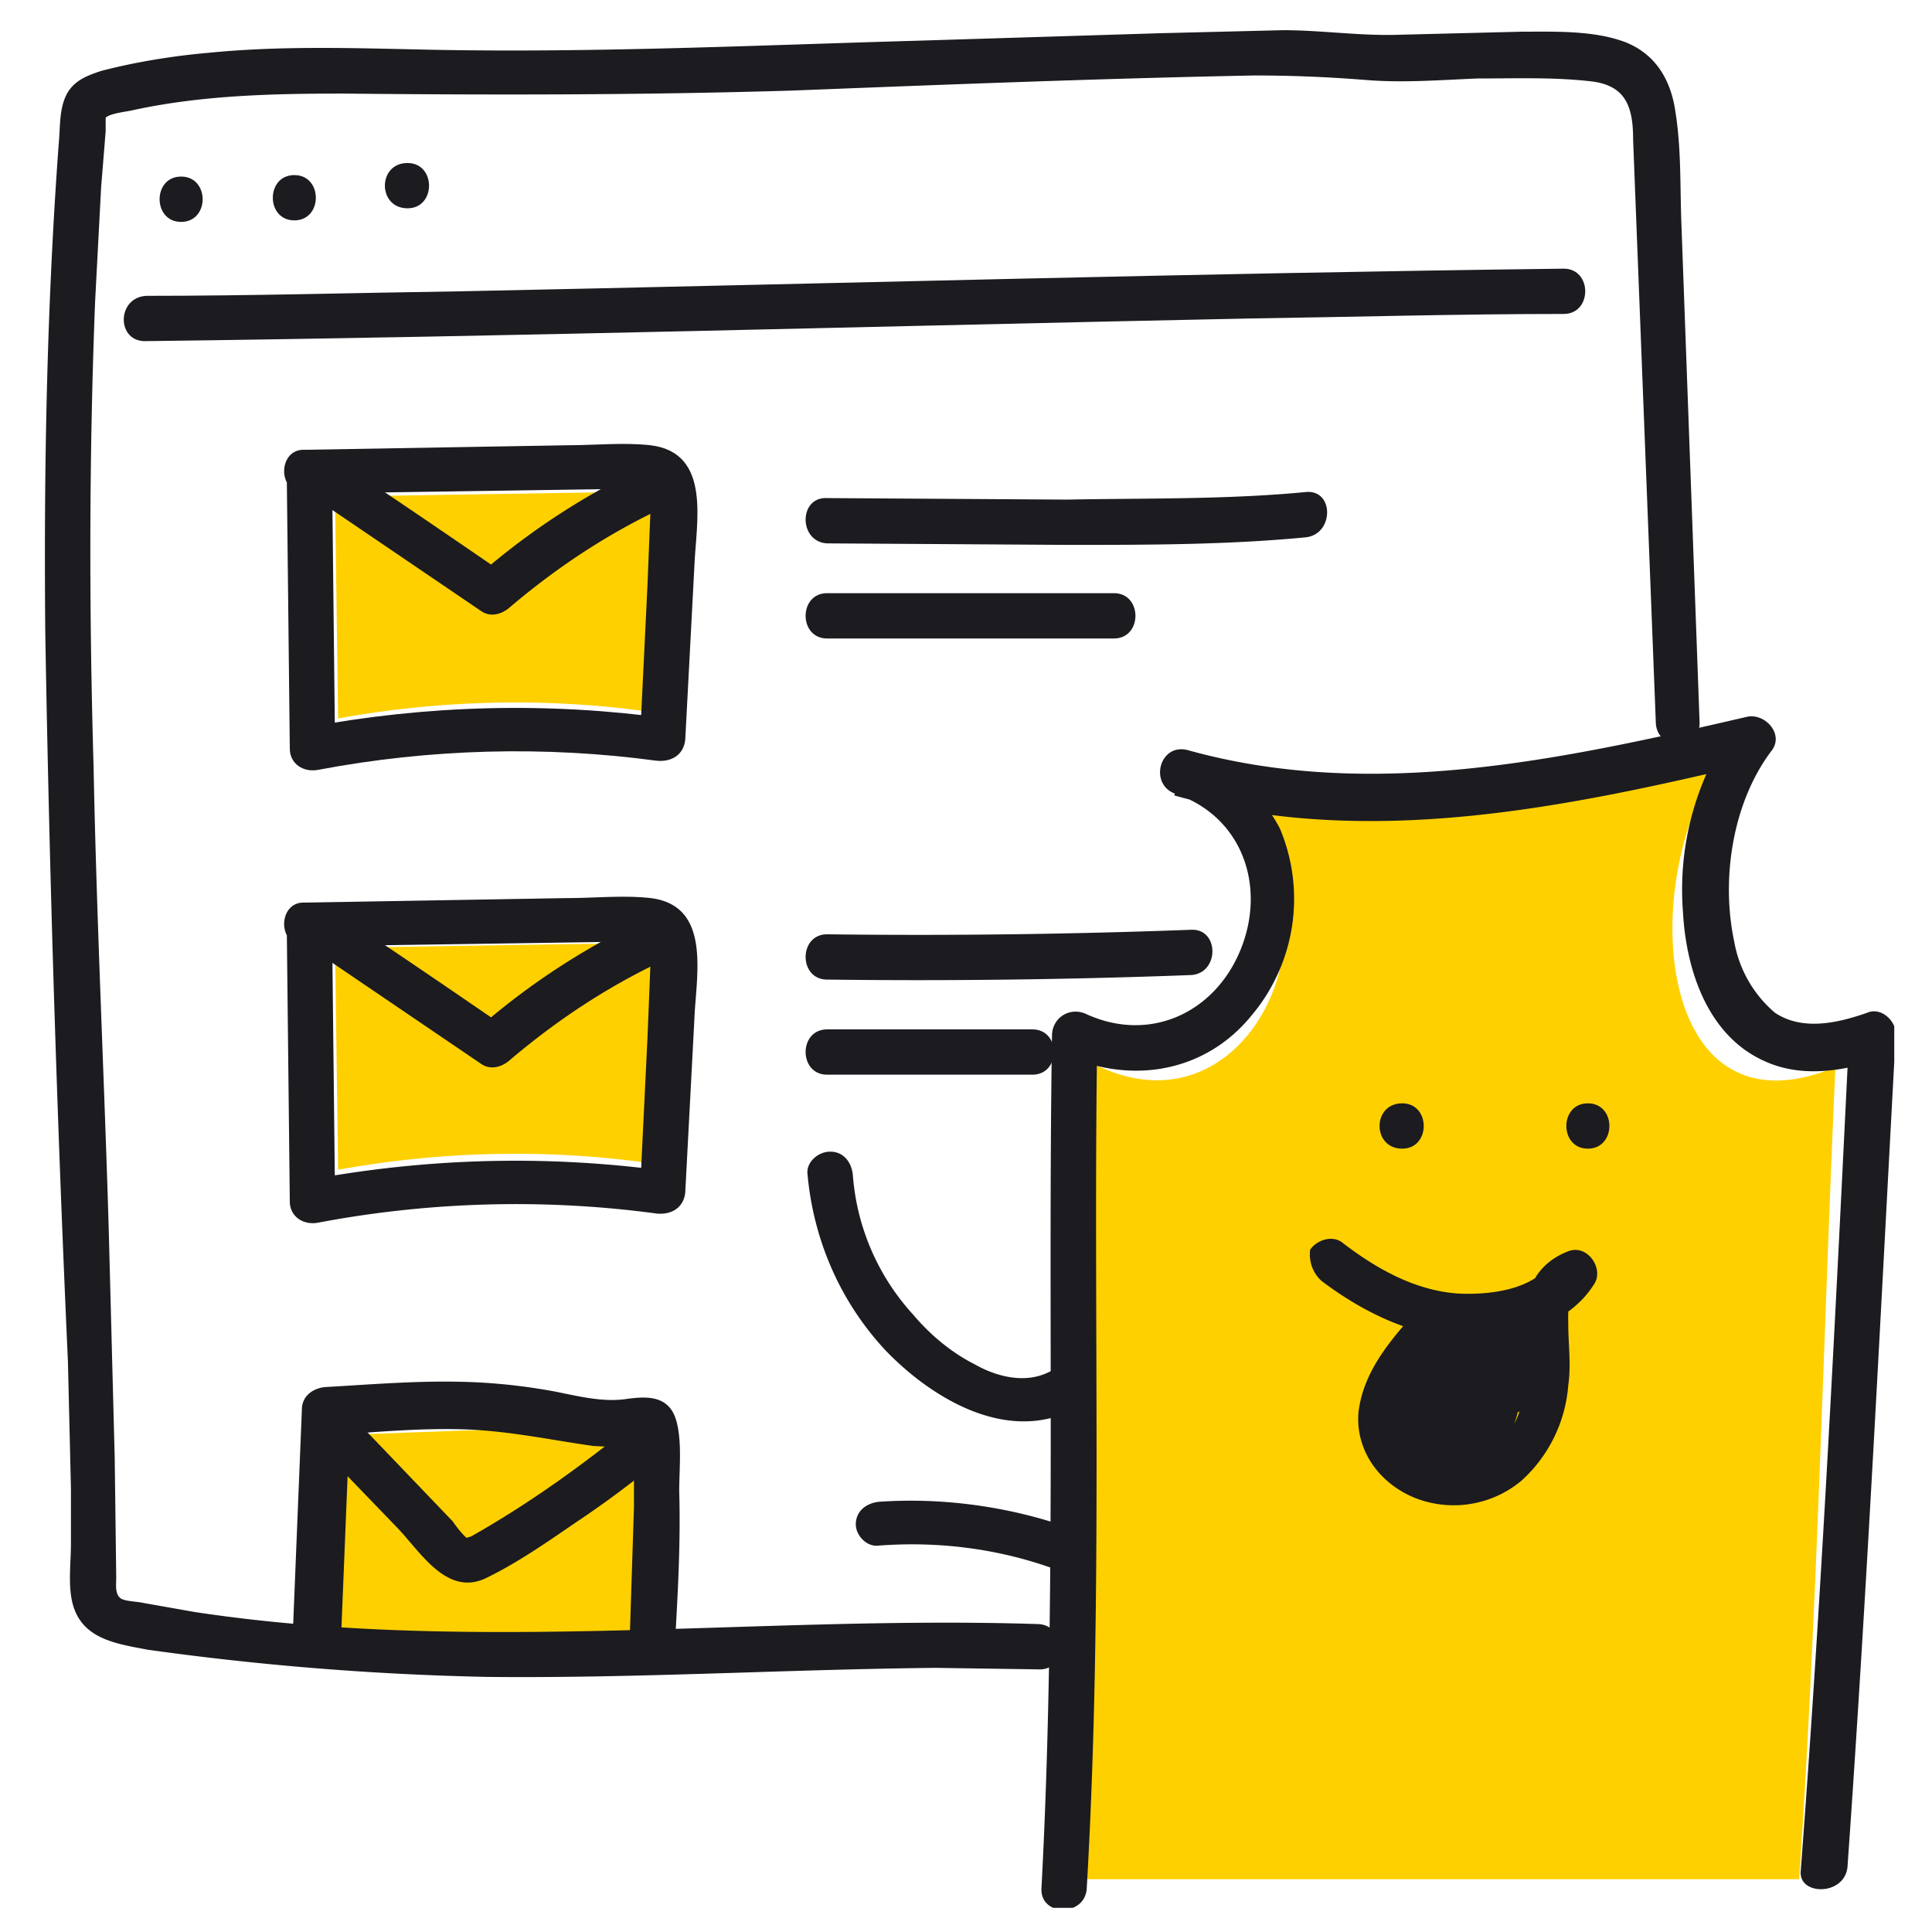 <svg fill="none" height="128" width="128" xmlns="http://www.w3.org/2000/svg"><defs/><clipPath id="a"><path d="M3 2h122.5v124.4H3z"/></clipPath><g clip-path="url(#a)"><g fill="#ffd000"><path d="M22.1 32.9l18.9-.3c.6 0 1.4 0 1.8.4.5.5.5 1.2.5 1.9l-.7 12.2c-6.7-.9-13.6-.7-20.2.5l-.2-14.5M22.1 62.8l18.9-.3c.6 0 1.4 0 1.8.4.5.5.5 1.2.5 1.9L42.6 77c-6.7-.9-13.6-.7-20.2.5L22.2 63M22 95.1l18.9-.7c.6 0 1.4 0 1.8.4.5.4.6 1.2.5 1.9l-.3 12.2c-6.7-.7-13.6-.4-20.2 1a702 702 0 01-.5-14.5M119.2 124.5c1.2-17.7 1.6-36 2.4-53.8-12 5-13.2-12.4-7.5-20.5-11.5 3-23.6 6-35.3 2.2 12.1 4.6 5.1 24.1-6.5 18-.3 16.7-.8 37.4-1.7 54.1"/></g><g fill="#1b1b20"><path d="M122.4 123.7c1.3-18.4 2.2-36.8 3.2-55.2 0-.9-1-1.8-1.9-1.4-2 .7-4.3 1.2-6.1 0a8 8 0 01-2.7-4.7c-.9-4.2-.1-9.3 2.5-12.7.8-1.1-.5-2.5-1.7-2.2-12.1 2.8-24.8 5.6-37 2.2-1.9-.5-2.6 2.3-.8 2.9 4.4 1.5 6 6.1 4.3 10.3s-6 6.2-10.2 4.3c-1-.5-2.2.1-2.3 1.3-.3 18.9.3 37.8-.7 56.6-.1 1.9 2.9 1.9 3 0 1.1-18.9.4-37.8.7-56.6l-2.3 1.3c4.4 2.1 9.4 1.3 12.5-2.5a12 12 0 001.9-12.4 10.2 10.2 0 00-6.2-5.1l-.8 2.9c12.8 3.6 26 .8 38.6-2.2l-1.7-2.2a19 19 0 00-3.2 12.1c.2 3.8 1.6 8.2 5.4 9.9 2.4 1.1 5.1.7 7.5-.1a23 23 0 00-1.9-1.4c-.9 18.4-1.8 36.8-3.2 55.2-.1 1.6 2.9 1.6 3.1-.3z"/><path d="M105.2 76.1c1.9 0 1.9-3 0-3s-1.9 3 0 3zM92.9 76.1c1.9 0 1.9-3 0-3-2 0-2 3 0 3zM87.6 84.9c2.8 2.1 6.1 3.7 9.7 3.8 3 .1 6.6-.9 8.3-3.6.7-1-.4-2.7-1.7-2.2s-2.2 1.4-2.6 2.7c-.3 1.1-.2 2.2-.2 3.4.1 2.4 0 5.1-1.9 6.8-1.5 1.4-4.2 1.5-5.5-.3-1.6-2.2 1.2-5 2.6-6.5l-2.6-1.1c-.3 2.6-.3 5.1-.2 7.7 0 1 1.3 2 2.3 1.3 1-.8 1.7-1.7 2.3-2.9.4-.9.8-1.9 1.6-2.5a16 16 0 00-2.1-.5c.5 1.3.1 2.6-.7 3.6l2.7.4c-.4-1.2-.2-2.4.6-3.3l-1.8.2c.2.1 0 .2.1 0l2.7-.4c-.1-.2-.1-.2.1-.4 1-1.7-1.6-3.2-2.6-1.5-.7 1.1-.7 2.3-.1 3.4s2.5.9 2.7-.4c.3-1.4-.3-2.5-1.4-3.4-.5-.4-1.4-.2-1.8.2a6.2 6.2 0 00-1.4 6.2c.5 1.3 1.9 1.4 2.7.4 1.5-2 1.7-4.4.7-6.6-.3-.7-1.5-1-2.1-.5a7.2 7.2 0 00-2.4 2.8c-.4.9-.8 2-1.6 2.6l2.3 1.3c-.1-2.6 0-5.2.2-7.7.1-1.3-1.7-2-2.6-1.1-1.8 2-3.6 4.1-3.9 6.8-.2 2.6 1.5 4.8 3.9 5.7a7 7 0 006.9-1.2 9.5 9.5 0 003.1-6.3c.2-1.4 0-2.8 0-4.1 0-.6-.1-1.6.6-1.9l-1.7-2.2c-1.2 1.9-4.2 2.2-6.2 2.1-2.9-.2-5.5-1.7-7.7-3.4-.7-.5-1.7-.1-2.1.5-.1.8.2 1.6.8 2.1z"/><path d="M92.7 93.9c.1-.3.3-.6.6-.8.1-.6.3-1.2.7-1.7-.1-.8-.1-1.6.3-2.3.4-.8 1.2-1.2 2-1.3.6-.9 2.1-.9 2.6.1l.3.5.2-.4.6-.5c.4-.5 1-.8 1.7-.6.8.3 1.3 1.1 1.1 1.9a25 25 0 01-1.5 3.8c-.3.5-.8.7-1.3.7.2 1.2 0 2.4-.7 3.4s-1.7 1.6-2.9 1.7c-2.4.2-4.6-2.2-3.7-4.5zM112.6 47.8l-1.2-32.9c-.1-2.5 0-5-.4-7.5-.3-2.1-1.3-3.8-3.3-4.6-2.1-.8-4.7-.7-6.9-.7l-8 .2c-2.6.1-5.2-.3-7.8-.3l-8.1.2-16.2.5c-10.6.3-21.2.8-31.9.6-5-.1-10-.3-15 .2-2.3.2-4.8.6-7.1 1.2-.9.3-1.7.6-2.2 1.4-.6 1-.5 2.3-.6 3.3-.8 10.8-1 21.7-.9 32.5a1714.8 1714.8 0 001.5 48.3l.2 8.4v3.7c0 1.2-.2 2.7.1 3.9.6 2.4 2.9 2.7 5 3.1a190.9 190.9 0 0022.5 1.8c9.9.1 19.8-.5 29.7-.6l6.8.1c1.9.1 1.9-2.9 0-3-18.6-.6-37.4 2-55.9-.8l-3.4-.6c-.4-.1-1.2-.1-1.5-.3-.4-.3-.3-.9-.3-1.4l-.1-7.9-.4-15.3c-.3-10.1-.8-20.3-1-30.5-.3-10.3-.3-20.6.1-30.8l.4-7.6.3-3.7v-.9c.3-.3 1.4-.4 1.8-.5 4.6-1 9.3-1.1 14-1.1 9.9.1 19.8.1 29.7-.2 10.2-.4 20.4-.8 30.6-1 2.5 0 4.9.1 7.4.3s4.9 0 7.4-.1c2.5 0 5.1-.1 7.6.2 2.3.3 2.7 1.8 2.7 3.9l1.2 30.8.3 7.7c0 2 3 2 2.9 0z"/><path d="M9.7 22.6c24.4-.3 48.7-1 73.1-1.5 6.9-.1 13.8-.3 20.8-.3 1.9 0 1.9-3 0-3-24.4.3-48.7 1-73.1 1.5-6.9.1-13.8.3-20.8.3-2 .1-2 3.1 0 3zM19.5 14.6c1.9 0 1.9-3 0-3s-1.9 3 0 3zM27 13.8c1.9 0 1.9-3 0-3-2 0-2 3 0 3zM20.3 32.7l20.2-.3c.6 0 1.6-.2 2.2 0s.4.8.4 1.3l-.2 5-.5 10.3 1.9-1.4c-8-1.1-16-.9-24 .6l1.9 1.4-.2-18.1c0-1.9-3-1.9-3 0l.2 18.1c0 1 .9 1.6 1.9 1.4 7.4-1.4 15-1.6 22.4-.6 1 .1 1.8-.4 1.9-1.4l.6-11.4c.1-2.9 1.2-7.6-2.9-8.1-1.8-.2-3.7 0-5.5 0l-5.8.1-11.6.2c-1.8-.1-1.9 2.9.1 2.9z"/><path d="M21.3 33.3l10.6 7.2c.6.4 1.3.2 1.8-.2 3.4-2.9 7.1-5.3 11.2-7.1 1.8-.8.2-3.4-1.5-2.6a47.6 47.6 0 00-11.8 7.6l1.8-.2a974 974 0 00-10.6-7.2c-1.6-1.2-3.1 1.4-1.5 2.5zM54.8 36l15.9.1c5.3 0 10.6 0 15.8-.5 1.9-.2 1.9-3.2 0-3-5.2.5-10.5.4-15.8.5L54.8 33c-1.9-.1-1.9 2.9 0 3zM54.8 42.3h19c1.9 0 1.9-3 0-3h-19c-1.9 0-1.9 3 0 3zM20.3 62.7l20.2-.3c.6 0 1.6-.2 2.2 0s.4.8.4 1.3l-.2 5-.5 10.3 1.9-1.4c-8-1.1-16-.9-24 .6l1.9 1.4-.2-18.1c0-1.9-3-1.9-3 0l.2 18.1c0 1 .9 1.6 1.9 1.4 7.4-1.4 15-1.6 22.4-.6 1 .1 1.8-.4 1.9-1.4l.6-11.4c.1-2.9 1.2-7.6-2.9-8.1-1.8-.2-3.7 0-5.5 0l-5.8.1-11.6.2c-1.8-.1-1.9 2.9.1 2.9z"/><path d="M21.3 63.3l10.6 7.2c.6.4 1.3.2 1.8-.2 3.4-2.9 7.1-5.3 11.2-7.1 1.8-.8.2-3.4-1.5-2.6a47.6 47.6 0 00-11.8 7.6l1.8-.2a974 974 0 00-10.6-7.2c-1.6-1.2-3.1 1.4-1.5 2.5zM54.8 64.9c8 .1 16.1 0 24.1-.3 1.9-.1 1.9-3.1 0-3-8 .3-16.1.4-24.1.3-1.9 0-1.9 3 0 3zM54.8 71.2h13.6c1.9 0 1.9-3 0-3H54.8c-1.9 0-1.9 3 0 3zM22.6 108.4l.6-14.8-1.5 1.5c3-.2 6-.5 9.1-.4 2.9.1 5.7.7 8.5 1.1l2 .1 1-.1c.5 0 .5-.1.1-.3-.4-.5-.5-.5-.4-.2V99.9l-.3 9.3c-.1 1.9 2.9 1.9 3 0 .2-3.5.4-6.9.3-10.4 0-1.5.2-3.3-.2-4.7-.5-1.7-2-1.6-3.4-1.4-1.5.2-3.1-.2-4.6-.5-1.6-.3-3.2-.5-4.9-.6-3.5-.2-6.9.1-10.4.3-.8.1-1.5.6-1.5 1.5l-.6 14.8c.1 2.1 3.1 2.1 3.2.2z"/><path d="M21 95.7l5.4 5.6c1.5 1.6 3.2 4.4 5.7 3.3 2.1-1 4.1-2.4 6-3.7a67 67 0 006-4.5c1.5-1.2-.6-3.4-2.1-2.1-3.2 2.6-6.5 5-10.1 7.1l-.7.4c-.4.1-.5.2-.1.2-.3-.1-.9-.9-1.1-1.2l-2.3-2.4-4.5-4.7c-1.4-1.5-3.5.6-2.2 2zM69.5 90.9c-1.6.8-3.5.3-4.9-.5-1.6-.8-3-2-4.1-3.3a15.4 15.4 0 01-4-9.3c-.1-.8-.6-1.5-1.5-1.5-.8 0-1.6.7-1.5 1.5.4 4.4 2.2 8.5 5.2 11.7 3.1 3.2 8 6.1 12.4 3.9 1.6-.7.1-3.3-1.6-2.5zM58.2 102.4c4-.3 8 .2 11.8 1.6.8.3 1.6-.3 1.8-1 .2-.8-.3-1.6-1-1.8-4-1.4-8.4-2-12.6-1.7-.8.1-1.5.6-1.5 1.5 0 .7.7 1.5 1.5 1.4zM12 14.7c1.9 0 1.9-3 0-3s-1.9 3 0 3z"/></g></g></svg>